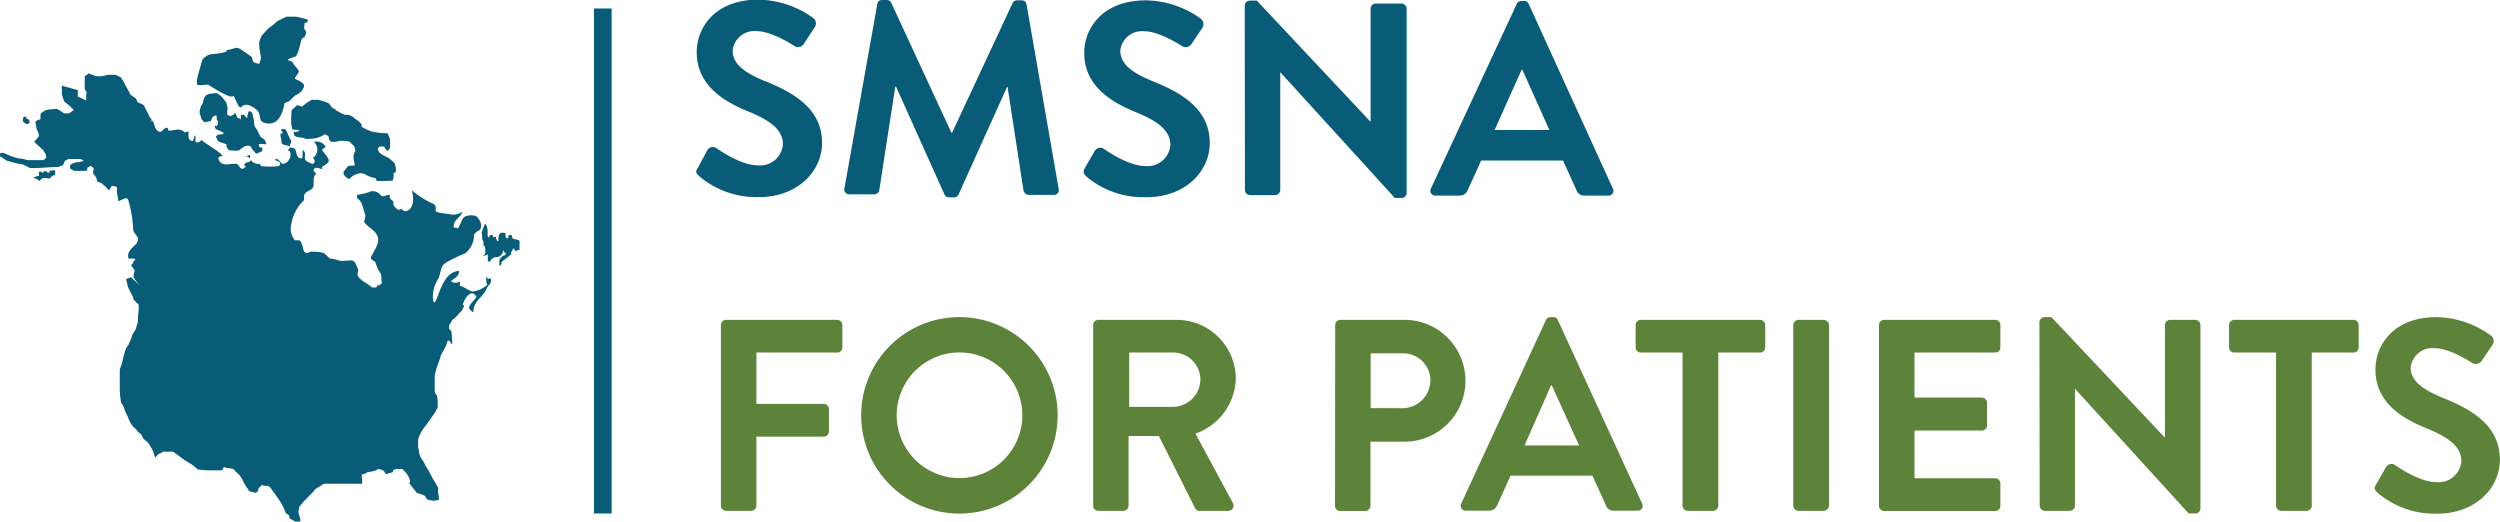 <svg xmlns="http://www.w3.org/2000/svg" viewBox="0 0 283.01 59.09"><defs><style>.cls-1{fill:#085c77;}.cls-2{fill:none;stroke:#085c77;stroke-miterlimit:10;stroke-width:2px;}.cls-3{fill:#5d833a;}</style></defs><g id="Layer_2" data-name="Layer 2"><g id="Layer_1-2" data-name="Layer 1"><path class="cls-1" d="M58.81,27.33l-.06-.15-.24-.06-.32-.06S58,27,58,26.91a2.48,2.48,0,0,1-.06-.29l-.18,0-.15,0-.11.35h-.15a.42.42,0,0,1-.12-.24,3.14,3.14,0,0,0,0-.32.62.62,0,0,0-.24-.06h-.26l-.21.15-.09.32v.48l-.12,0L56.15,27v-.18h-.36v-.23l-.2,0-.18.12-.12.2-.09-.2v-.33a.28.28,0,0,0,0-.18.84.84,0,0,1,0-.2l-.06-.24-.06-.21-.08-.2-.12.06-.15.32-.06.21-.15.41.06.33V27l.15.39v.35l.15.18.06.23,0,.36v.14l-.07.11,0,.07-.15.09V29l.5-.21v.77l.21.09.18-.27.29-.23.27-.06.23,0,.27-.15.21-.27L57,28.3l.09.27.15.06v.2l-.32.15-.21.18-.18.26V30l.06.12.18-.23v-.21l.23-.21.27-.2.18-.12.26-.24.15-.09v-.2a.78.78,0,0,1,.09-.21l.18-.3.11.06,0,.21h.24l.24-.09h.09a.57.57,0,0,0,0-.23v-.45A.89.89,0,0,0,58.81,27.33Z"/><path class="cls-1" d="M27.86,17.73h-.19A.21.21,0,0,0,27.86,17.73Z"/><path class="cls-1" d="M55.31,31.61l-.39-.39c.26.26,0,.78.26,1a2.9,2.9,0,0,1-1.69.78c-.52-.13-.91-.52-1.43-.65v-.52a.79.79,0,0,1-1,0c.39-.39.91-.52.91-1.17-1.34.11-1.86,1.44-2.34,2.63l0,0v.05c-.11.28-.22.55-.34.79s-.26,0-.26-.13a3.67,3.67,0,0,1,.52-2.34c.39-.65.26-1.42.77-1.81a13.11,13.11,0,0,1,2.34-1.17,2.65,2.65,0,0,0,1-2c0-.26.39-.52.65-.65.39-.52,0-1.17-.39-1.56a1.8,1.8,0,0,0-1.17,0c-.52.13-.52,1-1,1.43,0-.26-.39,0-.39-.26,0-.78.78-1,1-1.68a1.78,1.78,0,0,1-1.56.26A7.16,7.16,0,0,1,49.47,24c-.39-.13.13-.52-.39-.91a9.89,9.89,0,0,1-2.47-1.56c.26.91.26,2-.52,2.34-.13.13-.52,0-.65-.26a.48.48,0,0,1-.39.13,1.91,1.91,0,0,1-.51-.52v-.39c-.26-.26-.52-.39-.39-.78-.39,0-.78.26-1,.13a1.13,1.13,0,0,0-1.17-.52,5.49,5.49,0,0,1-1.56.39v.39c.65.39.65,1.17.91,1.82.13.25-.26.9,0,1,.39.52,1.17.78,1.43,1.56s-.52,1.69-.78,2.34c-.13.13.39.39.52.52A4.12,4.12,0,0,0,43.11,31c.13.26,0,.65.13,1,0,.13-.13.13-.26.26s-.26,0-.26-.13v.26c-.13.26-.52.13-.65.13-.52-.52-1.17-.65-1.56-1.3-.13-.26.13-.52,0-.78s-.26-.77-.52-.9-.9,0-1.29,0-.78-.26-1.3-.26c-.26-.13-.52-.52-.78-.65a4.42,4.42,0,0,0-1.3-.13c-.13-.13-.52.26-.65.13-.52-.13-.26-1-.77-1.43h-.52A2.11,2.11,0,0,1,33,25.25a4.73,4.73,0,0,1,1.42-2.59v-.52c.13-.52.78-.52,1-.91s-.13-1.17.39-1.56c-.13-.13-.39-.26-.26-.52s.52-.13.91,0v-.26c.39-.26,1-.51.65-1-.13-.26-.39-.52-.65-.91,0-.13.39-.26.39-.39a1.15,1.15,0,0,0-1.3-.52,1.17,1.17,0,0,1-.13,1.82c.39.26.13.77-.13.64s-.78-.25-.78-.64.13-.65-.26-.91v.78c0,.26-.26.13-.38.13-.52-.39-.14-1.17-.91-1.17-.39-.13.13-.65,0-.78-.26-.39-.39-.91-.65-1.3-.13,0-.39-.13-.52.13A.45.45,0,0,1,32,15c0,.13-.13.13-.26.13,0,.39.13.65.13,1s.78.26,1,.52L32.6,17c.13.13.26.13.26.26a1.07,1.07,0,0,1-.78,1.29c-.26,0-.39-.38-.65-.51s-.26,0-.26.13a.68.68,0,0,1,.52.26c.13.25-.13.38-.26.38a8.52,8.52,0,0,1-1.82,0c-.13,0-.13-.26-.26-.26a1,1,0,0,1-1-.51c.13.39-.51.26-.64.51s0,.26.13.26c-.13.13-.26.39-.52.26s-.26-.39-.52-.52h-.65c-.52.13-1.3.13-1.43-.64,0-.13.26-.26.52-.26-.78-.78-1.69-1.17-2.46-1.82-.14.39-.78.39-.65,0v-.52c-.26.13-.13.65-.39.65-.52-.13-.39-.65-.39-1.17,0,.26-.39,0-.39.26-.52-.65-1.17-.26-1.82-.26-.13,0-.13-.26-.13-.26-.39-.26-.52.39-.91.39-.65-.13-.52-.91-.9-1.3l-.26.33.24-.4L17,13.33l-.34-.67a6,6,0,0,1-.33-.67c-.06-.17-.73-.39-.73-.39l-.22-.45-.62-.44-.16-.34-.28-.5L14,9.26l-.33-.51-.56-.28h-.73a.9.9,0,0,0-.39.06,3.85,3.85,0,0,1-.72.11,2.68,2.68,0,0,1-.51-.05l-.72-.28-.22.16-.23.17,0,.39v.9c0,.16,0,.22.17.39a.54.54,0,0,1,0,.39v.55c0,.23-.22,0-.22,0l-.73-.33V10.2L7,9.7v.84s0,.22.17.67.16.33.16.33l.51.4.5.5-.5.39H7.26l-.51-.34-.33-.16s-.56.05-.73.05a3.38,3.38,0,0,0-.56.11l-.44.28L4.58,13v.5l-.34.11L4,13.78l.11.61c.12.61.06.28.06.28a1.88,1.88,0,0,1,.22.56v.22a4.9,4.9,0,0,0-.33.39c-.12.16-.18.19-.2.19l.37.37.44.39c.45.39.23.28.23.28l.22.28.11.34v.16l-.28.28H3.13L2.68,18,2,17.91l-.89-.28-.45-.22-.33-.12L0,17.35v.34l.78.5,1,.28.84.16.78.39h.84l1.89-.11h.45l.56-.22.22-.5L7.76,18h1.4l.33.22-.5.12-.45.05-.44.17-.17.17v.33l.44.28H9.66l.22-.06V19l.39-.22.23.17c.22.17.05.33.05.33v.39l.17.17.17.28.16.45.45.17.5.44.34.39.33-.55c.17.1.59,0,.59.32-.13.52.13.91.13,1.43.52-.13,1-.65,1.17,0A14,14,0,0,1,15.08,26c0,.26.39.65.52.91s-.13.52-.13.65c-.52.52-1.17,1-.91,1.69.13.13.52-.13.78.13-.26.13-.26.52-.52.64.13.13.26.39.39.52s-.26.65,0,1a6.23,6.23,0,0,0,.78.91l-1.18-1.08-.54.24.24.94.51,1,.13.4.55.54v.61l-.08.79v.52l-.26.88-.34.52-.18.53-.34.78s-.17.09-.34.62-.34,1.31-.34,1.31l-.26.78V44a8.91,8.91,0,0,0,.17,1.66s.17.09.34.61.35.79.43,1a3,3,0,0,0,.34.7c.26.44.43.44.69.79s.43.26.6.7.51.35.86,1l.34.61a4.26,4.26,0,0,0,.26.73l.33-.4.26-.09.27-.18h1.14l.61.44.71.53.87.53.62.52,1,.09h1.75l.18-.35.44.09.61.09.44.44.27.26.26.35.26.53.27.44.35.52.7.18.27-.18.08-.35.36-.35.35.09h.35l.26.18.18.26.44.61.44.62.26.44.18.35.26.62.35.26.09.35.61.35H34v-.26L33.78,58l.09-.61.51-.62.69-.7.34-.34.26-.34,1-.63H41v-.43s-.17-.66.09-.66a1,1,0,0,0,.51-.22l.52-.08.34-.09.34-.18H43l.43.18.25.39.78-.22.08-.26.34-.09s0-.08.26,0,.26-.21.6.18l.34.39s0,0,.18.31a1.54,1.54,0,0,1,.17.61s-.26-.1.08.35l.35.45.34.42.6.18.34.17.17.35.26.09.51.09.6-.09v-.35l-.08-.44v-.61l-.35-.61-.17-.26-.25-.44-.26-.52L48.35,53l-.17-.26L48,52.35l-.34-.5-.17-.38L47.41,51l-.08-.44v-.79l.17-.52.34-.61.6-.79.43-.61.42-.62.26-.52v-.79l-.08-.52a1,1,0,0,1-.26-.61V42.55a6.06,6.06,0,0,1,.26-1l.17-.52.17-.44.09-.35.6-1.13.17-.53h.25s.35.88.26-.08l-.08-1-.26-.26v-.44l.26-.35s0-.17.25-.34a3.75,3.75,0,0,0,.6-.62l.34-.35.26-.52-.18-.13c.28-.77.9-1.78,1.51-1,.26.26-.78.78-.78,1.43.13.13.26.39.52.39a1.4,1.4,0,0,1,.26-1c.26-.52.91-.91,1.17-1.56.13-.39.65-.65.52-1.17C55.57,31.48,55.31,31.48,55.31,31.61ZM45,38.93l-.1.21h0A1,1,0,0,1,45,38.93Zm-27.86-5h0Zm28.27,4.69h0l.15-.07Z"/><path class="cls-1" d="M27.86,17.73a.46.46,0,0,1,.45.26V17.6C28.13,17.5,28,17.67,27.86,17.73Z"/><path class="cls-1" d="M3.82,16l0,0A0,0,0,0,0,3.82,16Z"/><path class="cls-1" d="M2.62,13.78l.14.12.12.08a1.18,1.18,0,0,0,.27.07l.12-.1.07-.09,0-.2-.09-.12-.17-.09-.1,0a.42.42,0,0,0,0-.1.4.4,0,0,1,0-.14l-.21,0-.17.12,0,.2,0,.19Z"/><polygon class="cls-1" points="5.95 19.31 5.63 19.31 5.59 19.55 5.35 19.53 5.28 19.38 5.06 19.38 4.91 19.43 4.89 19.6 4.7 19.46 4.53 19.43 4.41 19.43 4.41 19.67 4.41 19.91 4.17 19.94 4.09 20.01 3.85 20.03 3.85 20.13 4.02 20.23 4.22 20.27 4.31 20.4 4.53 20.47 4.58 20.35 4.82 20.16 5.13 20.13 5.37 20.18 5.61 20.2 5.78 20.08 5.85 19.94 6.09 19.84 6.24 19.82 6.24 19.53 6.24 19.31 6.09 19.24 5.95 19.31"/><path class="cls-1" d="M30,16.33h.15L30,15.86l-.42-.31c-.2-.15-.15-.2-.15-.2l-.31-.62-.31-.47-.1-.82s-.11-.47-.16-.63a.35.35,0,0,0-.21-.2h-.2l-.1.31-.06.46-.2-.2L27.63,13h-.36v.31c0,.31-.05.16-.05.16l-.36-.16-.16-.36c-.15-.36-.2,0-.2,0l-.42.2L25.72,13l0-.26,0-.21.05-.25-.15-.68-.37-.46L25,10.85l-.46-.31a8.12,8.12,0,0,0-.88.1,3.1,3.1,0,0,0-.36.16l-.16.26a2,2,0,0,0-.15.46.67.67,0,0,1-.16.36,1.88,1.88,0,0,0-.2.57.7.7,0,0,0,0,.42l.2.67.36.31.68-.16.2-.46.42-.21.05.36,0,.16.1.15c.11.16.06.26-.05.52s0,0-.15,0a.16.16,0,0,0-.11.21l.11.21a7.48,7.48,0,0,1,.72.31c.31.15.05.25.05.25l-.57.06-.2.2.2.47a1.69,1.69,0,0,0,.37.2l.62.21,0,.26.26.41.52.05H27l.73-.51.31-.05.31.05.15.26a4.86,4.86,0,0,0,.42.51.21.21,0,0,0,.31,0l.46-.2v-.42l-.31,0-.1-.31.15-.1Z"/><path class="cls-1" d="M34.18,12.08,34,12l-.36-.1-.63.57-.05.83v.67l.11.62a.71.71,0,0,0,.36.1,3.26,3.26,0,0,1,.51.06l-.25.15-.47.05.1.36s0,.06.21.16a2.31,2.31,0,0,0,.67.1l.47.16h.21a7.64,7.64,0,0,0,1-.11l.52-.2.25-.16.16-.05.31.16a.22.22,0,0,1,.1.2c0,.16.1.42.26.47a2.24,2.24,0,0,0,.57,0c.15,0,.26-.1.47-.1s1.08,0,1.18.2.31.26.42.47a1.41,1.41,0,0,1,.1.51,1.31,1.31,0,0,0-.21.63,5.33,5.33,0,0,0,.16.93c-.21.15-.62,0-.78.15s-.46.57-.46.57-.1.1,0,.36.57.52.57.52.36-.31.51-.41a1.89,1.89,0,0,1,.88-.26,1.11,1.11,0,0,1,.57.2,3.69,3.69,0,0,0,1.09.37.26.26,0,0,0,.25.31,15.12,15.12,0,0,0,1.66-.05,4.6,4.6,0,0,0,.1-.47v-.41s.31.1.26-.37a3.15,3.15,0,0,0-.15-.72,5,5,0,0,0-.73-.62,2,2,0,0,1-.41-.21,2.38,2.38,0,0,1-.52-.31,1.51,1.51,0,0,1-.26-.46l.16-.26s.51-.1.62.05l.26.41L44,17a.87.87,0,0,0,.16-.51v-.68L44,15.34l-.15-.26h-.47L42.66,15,42,14.87a3,3,0,0,0-.36-.15c-.15-.06-.72-.37-.72-.37a.36.36,0,0,0-.11-.41l-.2-.21-.52-.36a.6.6,0,0,0-.26-.21,5.21,5.21,0,0,0-.52-.2s-.1.1-.36,0l-.26-.11-.57-.31-.3-.25a.33.33,0,0,1-.26-.16c-.11-.16-.37-.46-.37-.46l-.57-.21-.61-.16h-.73l-.52.31Z"/><path class="cls-1" d="M23.55,9.59c.15.05,2.53,1.67,2.83,1.28.15-.21.6,1.59.94,1.24s.73-.36,1.45.1c1.09.69.21,1.51,1.34,1.74,1.8.36,2-2.06,2.13-2.29l.51-.2.64-.65a1.66,1.66,0,0,0,1-.94c.23-.58-1-.85-1-1s.45-.64.45-.8-.7-.83-.7-1-.94-.22-.32-.45l.62-.23s0,.18.23-.36.19-.59.27-.83.12-.67.28-.84.23,0,.34-.37l.12-.35-.25-.41.05-.63.3-.07.09-.29-.34-.12-1-.23-1.1,0-1,.48L31,2.75l-.65.49L29.66,4a2.94,2.94,0,0,0-.31.76,4.42,4.42,0,0,0,.08,1.07c.05.5.18.6.05,1l-.13.4s-.67-.12-.72-.3-.06-.45-.24-.57-1.25-.85-1.25-.85l-.34-.11-1.19.31s.24.08-.3.23a6.64,6.64,0,0,1-1.25.18,1.58,1.58,0,0,0-.68.21c-.16.17-.39.2-.5.54s-.25.9-.39,1.35-.3,1.2-.14,1.36S23.4,9.55,23.55,9.59Z"/><line class="cls-2" x1="68.24" y1="0.96" x2="68.24" y2="58.13"/><path class="cls-3" d="M81.61,36.79a.59.59,0,0,1,.59-.58H94.77a.59.59,0,0,1,.59.58v2.54a.58.58,0,0,1-.59.58H85.63v5.81h7.63a.6.6,0,0,1,.58.59v2.53a.6.6,0,0,1-.58.59H85.63v7.81a.61.61,0,0,1-.59.59H82.2a.59.59,0,0,1-.59-.59Z"/><path class="cls-3" d="M108.58,35.9A11.12,11.12,0,1,1,97.49,47.05,11.1,11.1,0,0,1,108.58,35.9Zm0,18.22a7.11,7.11,0,1,0-7.07-7.07A7.11,7.11,0,0,0,108.58,54.12Z"/><path class="cls-3" d="M123.75,36.79a.58.58,0,0,1,.58-.58h8.84a6.69,6.69,0,0,1,6.73,6.64,6.82,6.82,0,0,1-4.57,6.24l4.23,7.84a.59.59,0,0,1-.53.9h-3.24a.52.52,0,0,1-.49-.28l-4.11-8.19h-3.43v7.88a.61.61,0,0,1-.58.59h-2.85a.58.58,0,0,1-.58-.59Zm9.08,9.27a3.15,3.15,0,0,0,3.06-3.15,3.08,3.08,0,0,0-3.06-3h-5v6.15Z"/><path class="cls-3" d="M151.15,36.79a.58.58,0,0,1,.58-.58H159A6.89,6.89,0,1,1,159,50h-3.86v7.26a.61.61,0,0,1-.59.59h-2.84a.58.58,0,0,1-.58-.59Zm7.59,9.42A3.19,3.19,0,0,0,161.93,43a3.08,3.08,0,0,0-3.19-3h-3.58v6.2Z"/><path class="cls-3" d="M165.42,57,175,36.24a.56.56,0,0,1,.53-.34h.31a.51.51,0,0,1,.52.34L185.89,57a.55.55,0,0,1-.52.81h-2.69a.88.88,0,0,1-.89-.62l-1.52-3.34H171l-1.51,3.34a1,1,0,0,1-.9.62h-2.69A.55.55,0,0,1,165.42,57Zm13.34-6.57-3.09-6.8h-.09l-3,6.8Z"/><path class="cls-3" d="M190.47,39.91h-4.73a.57.57,0,0,1-.58-.58V36.79a.58.58,0,0,1,.58-.58h13.5a.59.59,0,0,1,.59.58v2.54a.58.58,0,0,1-.59.58h-4.72V57.24a.61.61,0,0,1-.59.59h-2.87a.61.61,0,0,1-.59-.59Z"/><path class="cls-3" d="M203,36.79a.61.61,0,0,1,.59-.58h2.87a.61.61,0,0,1,.59.58V57.24a.61.61,0,0,1-.59.59h-2.87a.61.61,0,0,1-.59-.59Z"/><path class="cls-3" d="M212.71,36.79a.59.59,0,0,1,.59-.58h12.57a.58.58,0,0,1,.58.58v2.54a.57.57,0,0,1-.58.58h-9.14V45h7.62a.61.61,0,0,1,.59.59v2.56a.59.59,0,0,1-.59.59h-7.62v5.4h9.14a.58.58,0,0,1,.58.59v2.53a.58.58,0,0,1-.58.59H213.3a.59.59,0,0,1-.59-.59Z"/><path class="cls-3" d="M230.87,36.46a.59.59,0,0,1,.59-.56h.77l12.85,13.65h0V36.79a.59.59,0,0,1,.59-.58h2.84a.61.61,0,0,1,.59.58V57.58a.58.58,0,0,1-.59.55h-.74L234.89,44h0V57.24a.59.59,0,0,1-.59.59h-2.81a.61.61,0,0,1-.59-.59Z"/><path class="cls-3" d="M257.66,39.91h-4.73a.58.58,0,0,1-.59-.58V36.79a.59.59,0,0,1,.59-.58h13.5a.58.58,0,0,1,.58.58v2.54a.57.57,0,0,1-.58.58H261.7V57.24a.61.61,0,0,1-.59.59h-2.87a.6.6,0,0,1-.58-.59Z"/><path class="cls-3" d="M269,54.8l1.11-1.92a.71.71,0,0,1,1.05-.21c.16.09,2.66,1.91,4.67,1.91a2.58,2.58,0,0,0,2.81-2.37c0-1.58-1.33-2.66-3.92-3.71-2.91-1.17-5.81-3-5.81-6.67,0-2.75,2-5.93,6.95-5.93A10.77,10.77,0,0,1,282,38a.76.76,0,0,1,.19,1L281,40.75a.81.81,0,0,1-1.08.37c-.25-.16-2.6-1.7-4.3-1.7a2.46,2.46,0,0,0-2.72,2.16c0,1.45,1.15,2.44,3.65,3.46,3,1.21,6.45,3,6.45,7,0,3.18-2.74,6.11-7.1,6.11a10,10,0,0,1-6.79-2.4C268.84,55.45,268.68,55.29,269,54.8Z"/><path class="cls-1" d="M79,19,80.07,17a.71.71,0,0,1,1.05-.21c.16.09,2.67,1.92,4.68,1.93a2.59,2.59,0,0,0,2.83-2.39c0-1.58-1.33-2.66-3.94-3.72-2.91-1.18-5.82-3.05-5.82-6.71,0-2.76,2.06-5.95,7-5.94a10.86,10.86,0,0,1,6.2,2.09.76.76,0,0,1,.18,1L91.06,4.87A.81.81,0,0,1,90,5.25c-.25-.16-2.61-1.71-4.31-1.72A2.47,2.47,0,0,0,82.94,5.7c0,1.46,1.14,2.45,3.65,3.48,3,1.21,6.48,3,6.47,7,0,3.2-2.77,6.14-7.14,6.13A10,10,0,0,1,79.1,19.9C78.83,19.62,78.67,19.46,79,19Z"/><path class="cls-1" d="M99.31.48A.52.52,0,0,1,99.87,0h.5a.55.55,0,0,1,.52.31L107.69,15h.1L114.63.35a.53.53,0,0,1,.53-.31h.49a.53.53,0,0,1,.56.46l3.63,20.85a.54.54,0,0,1-.56.71h-2.82a.66.66,0,0,1-.59-.46L114.06,9.84H114L108.52,22a.52.52,0,0,1-.52.34h-.56a.55.55,0,0,1-.53-.34L101.44,9.82h-.09L99.53,21.57A.6.6,0,0,1,99,22H96.18a.56.56,0,0,1-.58-.72Z"/><path class="cls-1" d="M122.82,19l1.11-1.92a.72.72,0,0,1,1.06-.21c.15.09,2.66,1.92,4.68,1.93a2.59,2.59,0,0,0,2.82-2.39c0-1.58-1.33-2.67-3.93-3.72-2.91-1.19-5.83-3.05-5.82-6.71,0-2.76,2.05-5.95,7-5.94a10.92,10.92,0,0,1,6.2,2.08.79.79,0,0,1,.19,1l-1.18,1.76a.82.82,0,0,1-1.09.37c-.25-.15-2.6-1.71-4.31-1.71a2.48,2.48,0,0,0-2.73,2.17c0,1.46,1.15,2.45,3.66,3.48,3,1.21,6.47,3,6.47,7,0,3.2-2.77,6.14-7.14,6.13A10,10,0,0,1,123,20C122.69,19.67,122.54,19.52,122.82,19Z"/><path class="cls-1" d="M140.91.63a.59.59,0,0,1,.59-.56h.78L155.16,13.8h0l0-12.81A.58.58,0,0,1,155.8.4h2.85a.61.61,0,0,1,.59.59l0,20.86a.59.59,0,0,1-.59.56h-.75L144.93,8.17h0V21.5a.6.6,0,0,1-.59.59h-2.83a.6.6,0,0,1-.58-.59Z"/><path class="cls-1" d="M162,21.31,171.7.45a.56.56,0,0,1,.52-.34h.31a.52.52,0,0,1,.53.35l9.52,20.88a.54.54,0,0,1-.52.8h-2.7a.9.9,0,0,1-.9-.62l-1.52-3.35-9.27,0-1.52,3.35a.93.93,0,0,1-.9.62h-2.7A.55.55,0,0,1,162,21.31Zm13.4-6.59L172.34,7.9h-.09l-3.05,6.81Z"/></g></g></svg>